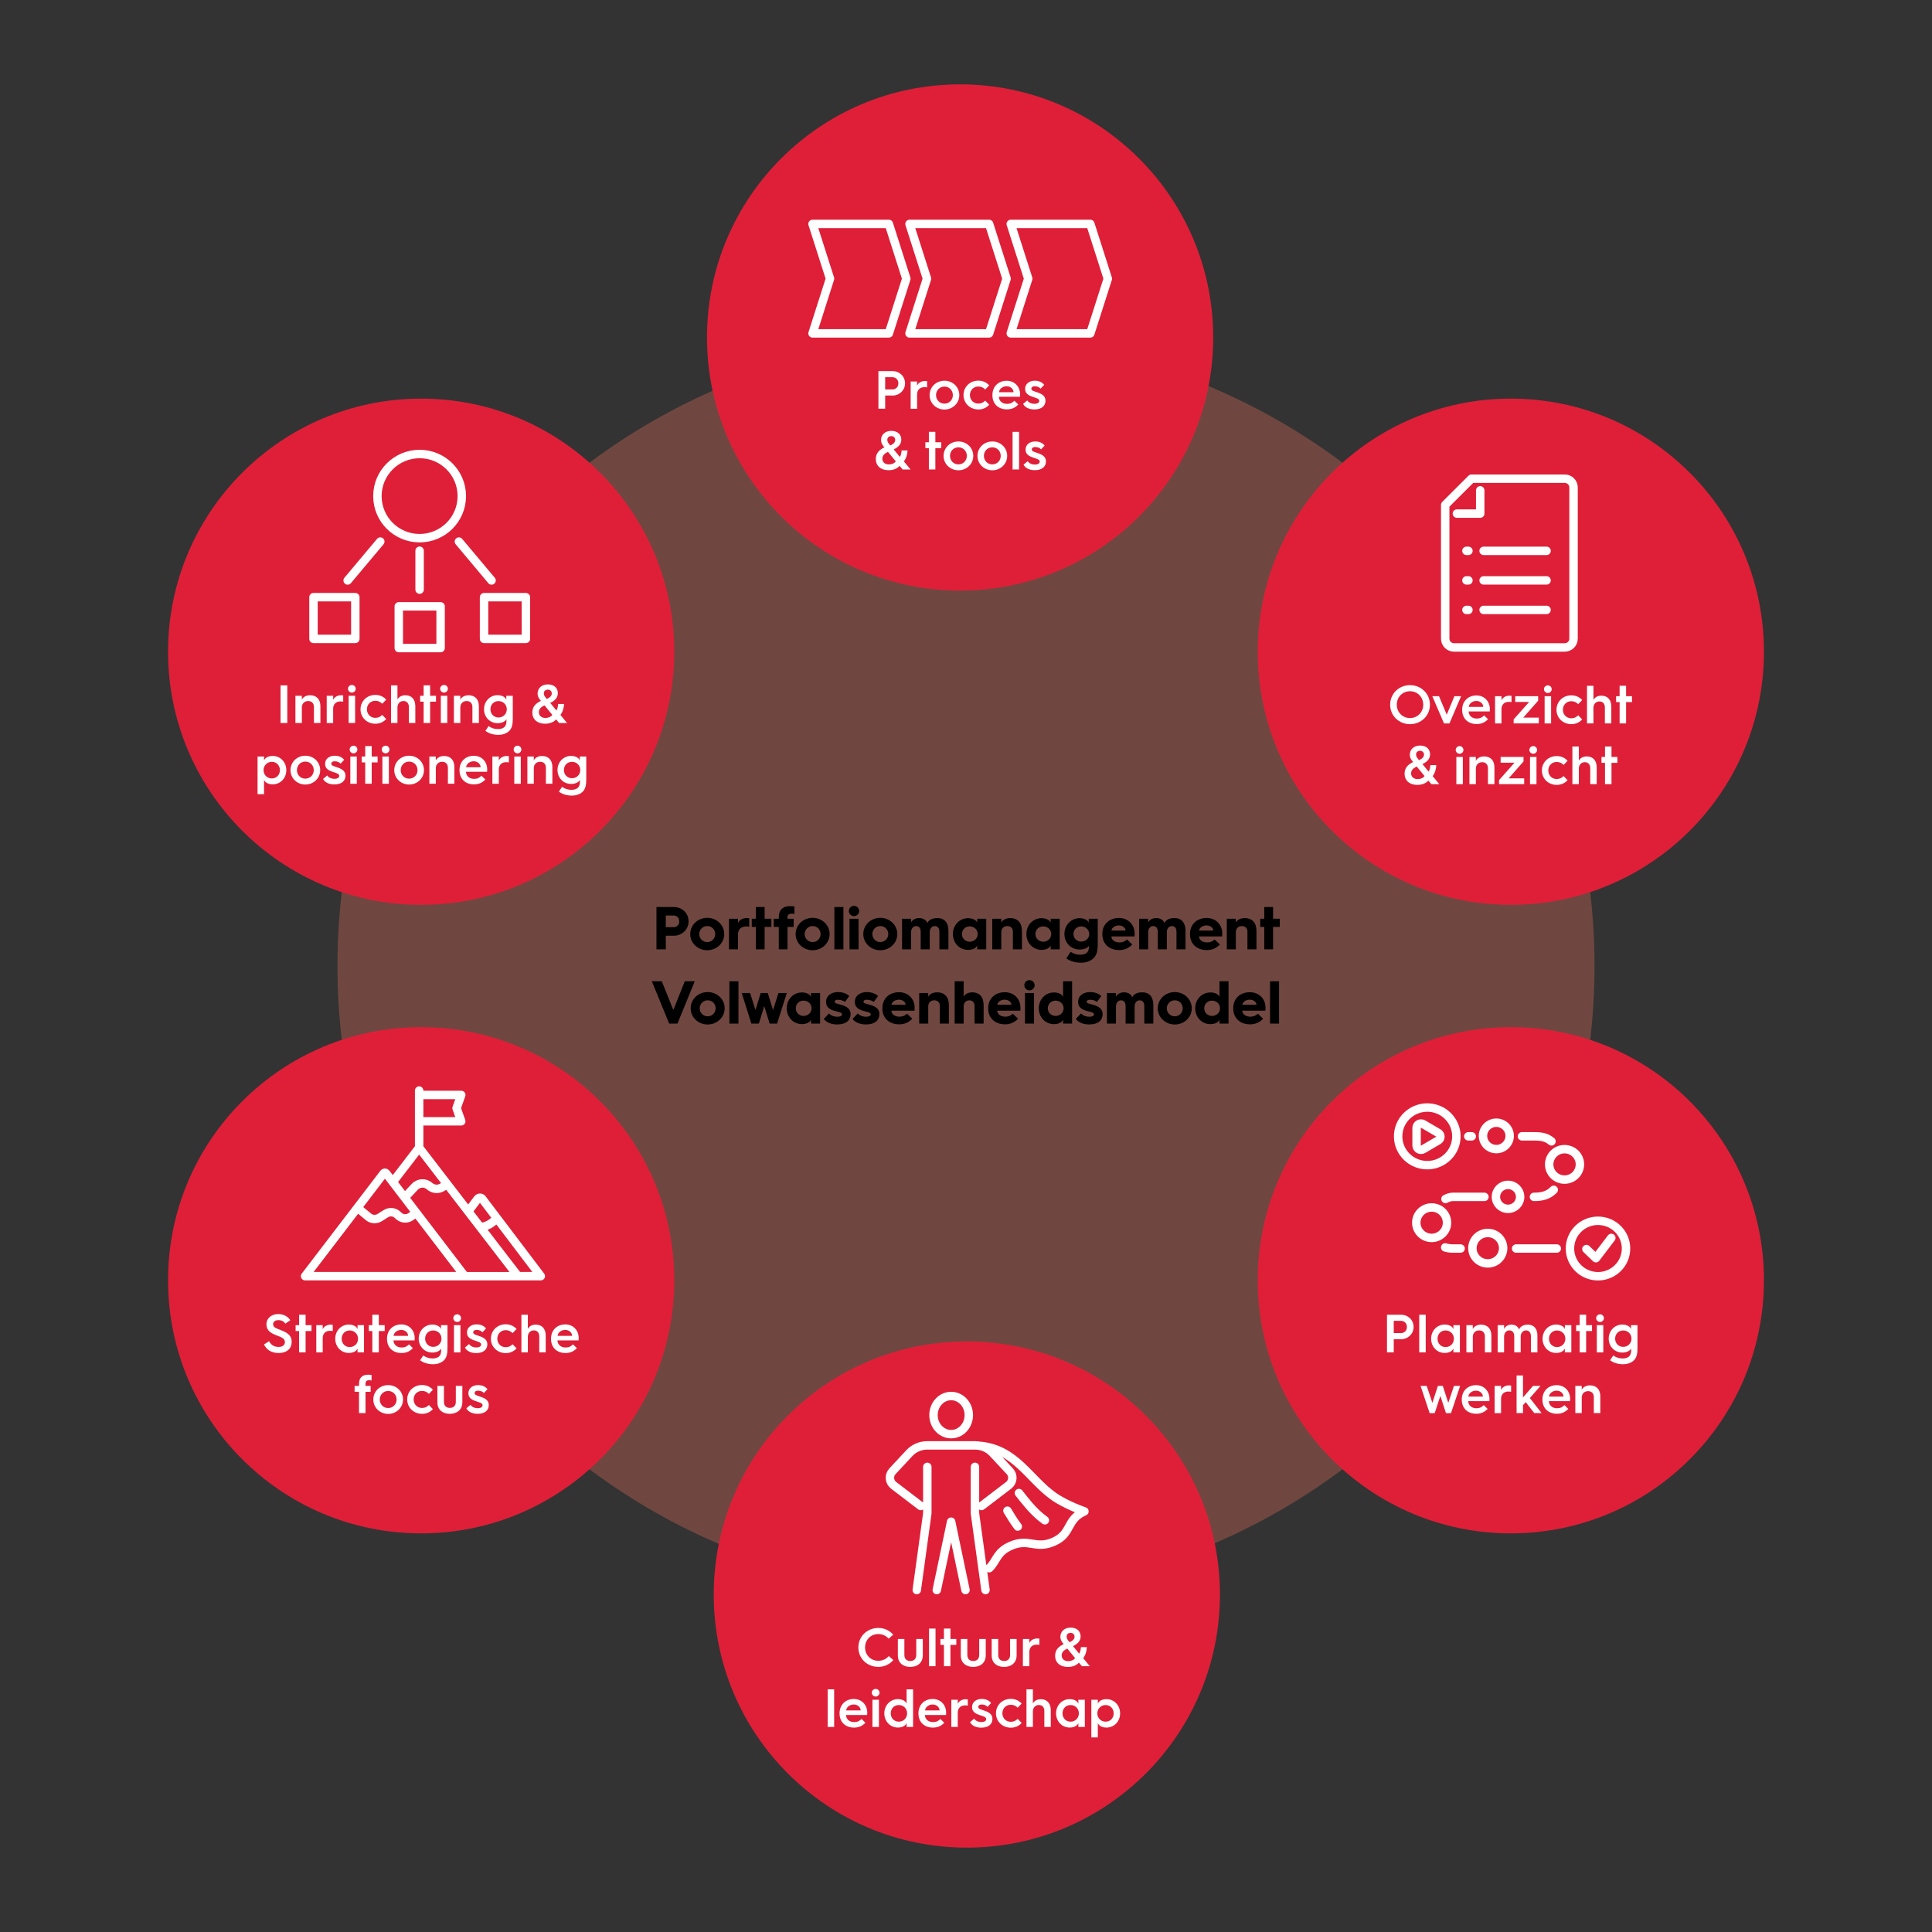 <?xml version="1.0" encoding="UTF-8"?>
<svg id="Layer_1" data-name="Layer 1" xmlns="http://www.w3.org/2000/svg" width="1145" height="1145" viewBox="0 0 1145 1145">
  <rect x="0" y="0" width="1145" height="1145" fill="#333333" stroke="none"/>
  <defs>
    <style>
      .cls-1 {
        fill: #df1f38;
      }

      .cls-2 {
        fill: #fd765d;
        opacity: .3;
      }

      .cls-3 {
        fill: #fff;
      }

      .cls-4 {
        fill: none;
        stroke: #fff;
        stroke-linecap: round;
        stroke-linejoin: round;
        stroke-width: 5px;
      }
    </style>
  </defs>
  <circle class="cls-2" cx="572.5" cy="572.5" r="372.5"/>
  <circle class="cls-1" cx="249.6" cy="386.25" r="150"/>
  <g>
    <path class="cls-3" d="M166.27,406.18h4v22.3h-4v-22.3Z"/>
    <path class="cls-3" d="M175.07,412.36h3.81v2.3c.74-1.54,2.56-2.62,4.9-2.62,3.87,0,6.11,2.5,6.11,6.46v9.98h-3.84v-9.44c0-2.18-1.25-3.58-3.42-3.58s-3.74,1.54-3.74,3.74v9.28h-3.81v-16.13Z"/>
    <path class="cls-3" d="M193.63,412.36h3.81v2.4c.77-1.66,2.5-2.72,4.8-2.72.42,0,.99.06,1.15.1v3.71c-.45-.1-.99-.16-1.6-.16-2.66,0-4.35,1.66-4.35,4.32v8.48h-3.81v-16.13Z"/>
    <path class="cls-3" d="M206.24,408.2c0-1.28,1.06-2.27,2.3-2.27s2.27.99,2.27,2.27-1.06,2.27-2.27,2.27-2.3-.99-2.3-2.27ZM206.62,412.36h3.84v16.13h-3.84v-16.13Z"/>
    <path class="cls-3" d="M222.43,411.84c2.4,0,4.61.8,6.46,2.78l-2.37,2.46c-1.09-1.12-2.37-1.76-4.1-1.76-2.82,0-4.96,2.14-4.96,5.06s2.14,5.06,4.96,5.06c1.73,0,3.01-.64,4.1-1.76l2.37,2.46c-1.86,1.98-4.06,2.78-6.46,2.78-4.86,0-8.77-3.62-8.77-8.54s3.9-8.54,8.77-8.54Z"/>
    <path class="cls-3" d="M231.74,406.18h3.81v8.42c.7-1.5,2.43-2.56,4.7-2.56,3.74,0,5.89,2.5,5.89,6.46v9.98h-3.81v-9.44c0-2.18-1.18-3.58-3.23-3.58s-3.55,1.54-3.55,3.74v9.28h-3.81v-22.3Z"/>
    <path class="cls-3" d="M251.07,415.84h-2.08v-3.49h2.08v-6.18h3.84v6.18h3.49v3.49h-3.49v12.64h-3.84v-12.64Z"/>
    <path class="cls-3" d="M260.86,408.2c0-1.28,1.06-2.27,2.3-2.27s2.27.99,2.27,2.27-1.06,2.27-2.27,2.27-2.3-.99-2.3-2.27ZM261.25,412.36h3.84v16.13h-3.84v-16.13Z"/>
    <path class="cls-3" d="M268.99,412.36h3.81v2.3c.74-1.54,2.56-2.62,4.9-2.62,3.87,0,6.11,2.5,6.11,6.46v9.98h-3.84v-9.44c0-2.18-1.25-3.58-3.42-3.58s-3.74,1.54-3.74,3.74v9.28h-3.81v-16.13Z"/>
    <path class="cls-3" d="M294.91,412c2.72,0,4.61,1.18,5.15,2.69v-2.34h3.84v13.44c0,3.39-.35,6.08-2.72,7.94-1.44,1.12-3.49,1.79-5.7,1.79-3.01,0-5.6-.77-7.81-2.34l1.86-2.85c1.63,1.09,3.36,1.76,5.54,1.76,1.41,0,2.69-.32,3.55-.96,1.34-.99,1.54-2.66,1.54-4.1v-.8c-.7,1.28-2.56,2.37-5.25,2.37-4.54,0-8.06-3.55-8.06-8.26s3.52-8.35,8.06-8.35ZM295.42,425.22c2.78,0,4.93-2.08,4.93-4.86s-2.14-4.86-4.93-4.86-4.77,2.11-4.77,4.86,2.05,4.86,4.77,4.86Z"/>
    <path class="cls-3" d="M315.49,422.34c0-3.78,2.27-5.57,5.09-6.98-.99-1.09-1.98-2.43-1.98-4.35,0-2.91,2.21-5.41,6.08-5.41s5.92,2.27,5.92,5.22c0,2.66-1.76,4.45-4.51,5.76l3.65,4.48c.64-.99.99-2.4,1.02-3.87h3.52c-.03,2.14-.74,4.64-2.14,6.53l3.94,4.77h-4.7l-1.79-2.14c-1.7,1.86-4.06,2.56-6.59,2.56-4.54,0-7.49-2.56-7.49-6.56ZM327.33,423.68l-4.64-5.66c-2.02.99-3.33,2.14-3.33,4.06,0,2.21,1.73,3.42,3.87,3.42,1.5,0,3.17-.54,4.1-1.82ZM327.01,410.98c0-1.38-1.06-2.27-2.34-2.27-1.41,0-2.37.86-2.37,2.24,0,1.15.61,1.95,1.76,3.3,1.86-.8,2.94-1.89,2.94-3.26Z"/>
    <path class="cls-3" d="M152.64,448.36h3.84v2.34c.54-1.5,2.43-2.69,5.15-2.69,4.54,0,8.06,3.65,8.06,8.42s-3.52,8.42-8.06,8.42c-2.72,0-4.61-1.18-5.15-2.69v8.51h-3.84v-22.3ZM161.12,461.35c2.72,0,4.77-2.11,4.77-4.93s-2.05-4.93-4.77-4.93-4.93,2.11-4.93,4.93,2.14,4.93,4.93,4.93Z"/>
    <path class="cls-3" d="M180.96,447.88c4.86,0,8.8,3.71,8.8,8.54s-3.94,8.54-8.8,8.54-8.8-3.71-8.8-8.54,3.9-8.54,8.8-8.54ZM180.96,461.47c2.82,0,4.99-2.21,4.99-5.06s-2.18-5.06-4.99-5.06-4.99,2.21-4.99,5.06,2.14,5.06,4.99,5.06Z"/>
    <path class="cls-3" d="M193.92,459.55c.67,1.09,2.18,2.02,4.26,2.02,2.21,0,2.88-.93,2.88-1.76,0-1.34-1.92-1.66-4.42-2.56-2.37-.86-3.97-2.08-3.97-4.54,0-3.1,2.62-4.83,5.7-4.83,2.69,0,4.48,1.02,5.6,2.43l-2.14,2.27c-.67-.8-1.76-1.41-3.52-1.41-1.22,0-1.95.58-1.95,1.44,0,1.22,1.34,1.38,4.06,2.37,2.98,1.06,4.32,2.46,4.32,4.8,0,2.78-2.02,5.12-6.62,5.12-3.36,0-5.66-1.34-6.66-3.26l2.46-2.08Z"/>
    <path class="cls-3" d="M207.23,444.2c0-1.28,1.06-2.27,2.3-2.27s2.27.99,2.27,2.27-1.06,2.27-2.27,2.27-2.3-.99-2.3-2.27ZM207.62,448.36h3.84v16.13h-3.84v-16.13Z"/>
    <path class="cls-3" d="M216.45,451.84h-2.08v-3.49h2.08v-6.18h3.84v6.18h3.49v3.49h-3.49v12.64h-3.84v-12.64Z"/>
    <path class="cls-3" d="M226.24,444.2c0-1.28,1.06-2.27,2.3-2.27s2.27.99,2.27,2.27-1.06,2.27-2.27,2.27-2.3-.99-2.3-2.27ZM226.62,448.36h3.84v16.13h-3.84v-16.13Z"/>
    <path class="cls-3" d="M242.46,447.88c4.86,0,8.8,3.71,8.8,8.54s-3.94,8.54-8.8,8.54-8.8-3.71-8.8-8.54,3.9-8.54,8.8-8.54ZM242.46,461.47c2.82,0,4.99-2.21,4.99-5.06s-2.18-5.06-4.99-5.06-4.99,2.21-4.99,5.06,2.14,5.06,4.99,5.06Z"/>
    <path class="cls-3" d="M254.46,448.36h3.81v2.3c.74-1.54,2.56-2.62,4.9-2.62,3.87,0,6.11,2.5,6.11,6.46v9.98h-3.84v-9.44c0-2.18-1.25-3.58-3.42-3.58s-3.74,1.54-3.74,3.74v9.28h-3.81v-16.13Z"/>
    <path class="cls-3" d="M272.32,456.42c0-5.18,3.62-8.51,8.45-8.51s7.97,3.62,7.97,8.13c0,0,0,.7-.06,1.34h-12.54c.13,2.56,2.02,4.22,4.86,4.22,1.95,0,3.14-.64,4.35-1.86l2.3,2.24c-2.08,2.21-4.35,2.88-6.78,2.88-5.06,0-8.54-3.26-8.54-8.32v-.13ZM284.83,454.69c0-1.92-1.82-3.52-4.06-3.52-2.4,0-4.38,1.57-4.54,3.52h8.61Z"/>
    <path class="cls-3" d="M291.81,448.36h3.81v2.4c.77-1.66,2.5-2.72,4.8-2.72.42,0,.99.06,1.15.1v3.71c-.45-.1-.99-.16-1.6-.16-2.66,0-4.35,1.66-4.35,4.32v8.48h-3.81v-16.13Z"/>
    <path class="cls-3" d="M304.41,444.2c0-1.28,1.06-2.27,2.3-2.27s2.27.99,2.27,2.27-1.06,2.27-2.27,2.27-2.3-.99-2.3-2.27ZM304.8,448.36h3.84v16.13h-3.84v-16.13Z"/>
    <path class="cls-3" d="M312.54,448.36h3.81v2.3c.74-1.54,2.56-2.62,4.9-2.62,3.87,0,6.11,2.5,6.11,6.46v9.98h-3.84v-9.44c0-2.18-1.25-3.58-3.42-3.58s-3.74,1.54-3.74,3.74v9.28h-3.81v-16.13Z"/>
    <path class="cls-3" d="M338.46,448c2.72,0,4.61,1.18,5.15,2.69v-2.34h3.84v13.44c0,3.39-.35,6.08-2.72,7.94-1.44,1.12-3.49,1.79-5.7,1.79-3.01,0-5.6-.77-7.81-2.34l1.86-2.85c1.63,1.09,3.36,1.76,5.54,1.76,1.41,0,2.69-.32,3.55-.96,1.34-.99,1.54-2.66,1.54-4.1v-.8c-.7,1.28-2.56,2.37-5.25,2.37-4.54,0-8.06-3.55-8.06-8.26s3.52-8.35,8.06-8.35ZM338.97,461.22c2.78,0,4.93-2.08,4.93-4.86s-2.14-4.86-4.93-4.86-4.77,2.11-4.77,4.86,2.05,4.86,4.77,4.86Z"/>
  </g>
  <path class="cls-4" d="M210.58,378.64h-24.79v-24.72h24.79v24.72ZM261.12,384.07h-24.79v-24.72h24.79v24.72ZM311.66,378.64h-24.79v-24.72h24.79v24.72ZM225.38,320.96l-19.35,23.06M271.97,320.96l19.35,23.06M248.68,326.39v23.06M273.69,294.01c0,13.77-11.2,24.94-25.01,24.94s-25.01-11.17-25.01-24.94,11.2-24.94,25.01-24.94,25.01,11.17,25.01,24.94Z"/>
  <circle class="cls-1" cx="895.4" cy="386.25" r="150"/>
  <g>
    <path class="cls-3" d="M835.64,406.05c6.56,0,11.81,5.02,11.81,11.58s-5.25,11.55-11.81,11.55-11.77-4.99-11.77-11.55,5.25-11.58,11.77-11.58ZM835.64,425.56c4.45,0,7.84-3.46,7.84-7.94s-3.39-7.97-7.84-7.97-7.84,3.49-7.84,7.97,3.39,7.94,7.84,7.94Z"/>
    <path class="cls-3" d="M848.86,412.61h3.97l4.58,10.94,4.54-10.94h3.97l-6.91,16.13h-3.23l-6.91-16.13Z"/>
    <path class="cls-3" d="M866.55,420.67c0-5.18,3.62-8.51,8.45-8.51s7.97,3.62,7.97,8.13c0,0,0,.7-.06,1.34h-12.54c.13,2.56,2.02,4.22,4.86,4.22,1.95,0,3.14-.64,4.35-1.86l2.3,2.24c-2.08,2.21-4.35,2.88-6.78,2.88-5.06,0-8.54-3.26-8.54-8.32v-.13ZM879.06,418.94c0-1.92-1.82-3.52-4.06-3.52-2.4,0-4.38,1.57-4.54,3.52h8.61Z"/>
    <path class="cls-3" d="M886.04,412.61h3.81v2.4c.77-1.66,2.5-2.72,4.8-2.72.42,0,.99.06,1.15.1v3.71c-.45-.1-.99-.16-1.6-.16-2.66,0-4.35,1.66-4.35,4.32v8.48h-3.81v-16.13Z"/>
    <path class="cls-3" d="M897.05,426.36l9.18-10.34h-8.22v-3.42h13.57v2.66l-8.83,10.05h9.22v3.42h-14.91v-2.37Z"/>
    <path class="cls-3" d="M915.03,408.45c0-1.28,1.06-2.27,2.3-2.27s2.27.99,2.27,2.27-1.06,2.27-2.27,2.27-2.3-.99-2.3-2.27ZM915.42,412.61h3.84v16.13h-3.84v-16.13Z"/>
    <path class="cls-3" d="M931.22,412.09c2.4,0,4.61.8,6.46,2.78l-2.37,2.46c-1.09-1.12-2.37-1.76-4.1-1.76-2.82,0-4.96,2.14-4.96,5.06s2.14,5.06,4.96,5.06c1.73,0,3.01-.64,4.1-1.76l2.37,2.46c-1.86,1.98-4.06,2.78-6.46,2.78-4.86,0-8.77-3.62-8.77-8.54s3.9-8.54,8.77-8.54Z"/>
    <path class="cls-3" d="M940.54,406.43h3.81v8.42c.7-1.5,2.43-2.56,4.7-2.56,3.74,0,5.89,2.5,5.89,6.46v9.98h-3.81v-9.44c0-2.18-1.18-3.58-3.23-3.58s-3.55,1.54-3.55,3.74v9.28h-3.81v-22.3Z"/>
    <path class="cls-3" d="M959.86,416.09h-2.08v-3.49h2.08v-6.18h3.84v6.18h3.49v3.49h-3.49v12.64h-3.84v-12.64Z"/>
    <path class="cls-3" d="M832.42,458.59c0-3.78,2.27-5.57,5.09-6.98-.99-1.09-1.98-2.43-1.98-4.35,0-2.91,2.21-5.41,6.08-5.41s5.92,2.27,5.92,5.22c0,2.66-1.76,4.45-4.51,5.76l3.65,4.48c.64-.99.99-2.4,1.02-3.87h3.52c-.03,2.14-.74,4.64-2.14,6.53l3.94,4.77h-4.7l-1.79-2.14c-1.7,1.86-4.06,2.56-6.59,2.56-4.54,0-7.49-2.56-7.49-6.56ZM844.26,459.93l-4.64-5.66c-2.02.99-3.33,2.14-3.33,4.06,0,2.21,1.73,3.42,3.87,3.42,1.5,0,3.17-.54,4.1-1.82ZM843.94,447.23c0-1.38-1.06-2.27-2.34-2.27-1.41,0-2.37.86-2.37,2.24,0,1.15.61,1.95,1.76,3.3,1.86-.8,2.94-1.89,2.94-3.26Z"/>
    <path class="cls-3" d="M862.73,444.45c0-1.28,1.06-2.27,2.3-2.27s2.27.99,2.27,2.27-1.06,2.27-2.27,2.27-2.3-.99-2.3-2.27ZM863.11,448.61h3.84v16.13h-3.84v-16.13Z"/>
    <path class="cls-3" d="M870.85,448.61h3.81v2.3c.74-1.54,2.56-2.62,4.9-2.62,3.87,0,6.11,2.5,6.11,6.46v9.98h-3.84v-9.44c0-2.18-1.25-3.58-3.42-3.58s-3.74,1.54-3.74,3.74v9.28h-3.81v-16.13Z"/>
    <path class="cls-3" d="M888.39,462.36l9.18-10.34h-8.22v-3.42h13.57v2.66l-8.83,10.05h9.22v3.42h-14.91v-2.37Z"/>
    <path class="cls-3" d="M906.38,444.45c0-1.28,1.06-2.27,2.3-2.27s2.27.99,2.27,2.27-1.06,2.27-2.27,2.27-2.3-.99-2.3-2.27ZM906.76,448.61h3.84v16.13h-3.84v-16.13Z"/>
    <path class="cls-3" d="M922.57,448.09c2.4,0,4.61.8,6.46,2.78l-2.37,2.46c-1.09-1.12-2.37-1.76-4.1-1.76-2.82,0-4.96,2.14-4.96,5.06s2.14,5.06,4.96,5.06c1.73,0,3.01-.64,4.1-1.76l2.37,2.46c-1.86,1.98-4.06,2.78-6.46,2.78-4.86,0-8.77-3.62-8.77-8.54s3.9-8.54,8.77-8.54Z"/>
    <path class="cls-3" d="M931.88,442.43h3.81v8.42c.7-1.5,2.43-2.56,4.7-2.56,3.74,0,5.89,2.5,5.89,6.46v9.98h-3.81v-9.44c0-2.18-1.18-3.58-3.23-3.58s-3.55,1.54-3.55,3.74v9.28h-3.81v-22.3Z"/>
    <path class="cls-3" d="M951.21,452.09h-2.08v-3.49h2.08v-6.18h3.84v6.18h3.49v3.49h-3.49v12.64h-3.84v-12.64Z"/>
  </g>
  <g>
    <path class="cls-4" d="M877.25,290.6v13.79h-13.83M872.06,283.7h55.31c2.86,0,5.19,2.32,5.19,5.17v89.66c0,2.86-2.32,5.17-5.19,5.17h-65.68c-2.86,0-5.19-2.32-5.19-5.17v-79.31l15.56-15.52Z"/>
    <path class="cls-4" d="M870.27,361.47h-1.19M870.27,343.97h-1.19M870.27,326.46h-1.19M879.26,361.47h37.31M879.26,343.97h37.31M879.26,326.46h37.31"/>
  </g>
  <circle class="cls-1" cx="569" cy="200" r="150"/>
  <g>
    <path class="cls-3" d="M520.6,219.93h8.51c3.55,0,7.26,2.75,7.26,7.26,0,4.26-3.55,7.23-7.26,7.23h-4.51v7.81h-4v-22.3ZM528.92,230.81c1.6,0,3.49-1.15,3.49-3.62s-1.89-3.65-3.49-3.65h-4.32v7.26h4.32Z"/>
    <path class="cls-3" d="M539.7,226.11h3.81v2.4c.77-1.66,2.5-2.72,4.8-2.72.42,0,.99.06,1.15.1v3.71c-.45-.1-.99-.16-1.6-.16-2.66,0-4.35,1.66-4.35,4.32v8.48h-3.81v-16.13Z"/>
    <path class="cls-3" d="M559.73,225.63c4.86,0,8.8,3.71,8.8,8.54s-3.94,8.54-8.8,8.54-8.8-3.71-8.8-8.54,3.9-8.54,8.8-8.54ZM559.73,239.22c2.82,0,4.99-2.21,4.99-5.06s-2.18-5.06-4.99-5.06-4.99,2.21-4.99,5.06,2.14,5.06,4.99,5.06Z"/>
    <path class="cls-3" d="M579.8,225.59c2.4,0,4.61.8,6.46,2.78l-2.37,2.46c-1.09-1.12-2.37-1.76-4.1-1.76-2.82,0-4.96,2.14-4.96,5.06s2.14,5.06,4.96,5.06c1.73,0,3.01-.64,4.1-1.76l2.37,2.46c-1.86,1.98-4.06,2.78-6.46,2.78-4.86,0-8.77-3.62-8.77-8.54s3.9-8.54,8.77-8.54Z"/>
    <path class="cls-3" d="M588.15,234.17c0-5.18,3.62-8.51,8.45-8.51s7.97,3.62,7.97,8.13c0,0,0,.7-.06,1.34h-12.54c.13,2.56,2.02,4.22,4.86,4.22,1.95,0,3.14-.64,4.35-1.86l2.3,2.24c-2.08,2.21-4.35,2.88-6.78,2.88-5.06,0-8.54-3.26-8.54-8.32v-.13ZM600.66,232.44c0-1.92-1.82-3.52-4.06-3.52-2.4,0-4.38,1.57-4.54,3.52h8.61Z"/>
    <path class="cls-3" d="M608.79,237.3c.67,1.09,2.18,2.02,4.26,2.02,2.21,0,2.88-.93,2.88-1.76,0-1.34-1.92-1.66-4.42-2.56-2.37-.86-3.97-2.08-3.97-4.54,0-3.1,2.62-4.83,5.7-4.83,2.69,0,4.48,1.02,5.6,2.43l-2.14,2.27c-.67-.8-1.76-1.41-3.52-1.41-1.22,0-1.95.58-1.95,1.44,0,1.22,1.34,1.38,4.06,2.37,2.98,1.06,4.32,2.46,4.32,4.8,0,2.78-2.02,5.12-6.62,5.12-3.36,0-5.66-1.34-6.66-3.26l2.46-2.08Z"/>
    <path class="cls-3" d="M519.05,272.09c0-3.78,2.27-5.57,5.09-6.98-.99-1.09-1.98-2.43-1.98-4.35,0-2.91,2.21-5.41,6.08-5.41s5.92,2.27,5.92,5.22c0,2.66-1.76,4.45-4.51,5.76l3.65,4.48c.64-.99.99-2.4,1.02-3.87h3.52c-.03,2.14-.74,4.64-2.14,6.53l3.94,4.77h-4.7l-1.79-2.14c-1.7,1.86-4.06,2.56-6.59,2.56-4.54,0-7.49-2.56-7.49-6.56ZM530.89,273.43l-4.64-5.66c-2.02.99-3.33,2.14-3.33,4.06,0,2.21,1.73,3.42,3.87,3.42,1.5,0,3.17-.54,4.1-1.82ZM530.57,260.73c0-1.38-1.06-2.27-2.34-2.27-1.41,0-2.37.86-2.37,2.24,0,1.15.61,1.95,1.76,3.3,1.86-.8,2.94-1.89,2.94-3.26Z"/>
    <path class="cls-3" d="M550.5,265.59h-2.08v-3.49h2.08v-6.18h3.84v6.18h3.49v3.49h-3.49v12.64h-3.84v-12.64Z"/>
    <path class="cls-3" d="M568.01,261.63c4.86,0,8.8,3.71,8.8,8.54s-3.94,8.54-8.8,8.54-8.8-3.71-8.8-8.54,3.9-8.54,8.8-8.54ZM568.01,275.22c2.82,0,4.99-2.21,4.99-5.06s-2.18-5.06-4.99-5.06-4.99,2.21-4.99,5.06,2.14,5.06,4.99,5.06Z"/>
    <path class="cls-3" d="M588.1,261.63c4.86,0,8.8,3.71,8.8,8.54s-3.94,8.54-8.8,8.54-8.8-3.71-8.8-8.54,3.9-8.54,8.8-8.54ZM588.1,275.22c2.82,0,4.99-2.21,4.99-5.06s-2.18-5.06-4.99-5.06-4.99,2.21-4.99,5.06,2.14,5.06,4.99,5.06Z"/>
    <path class="cls-3" d="M600.1,255.93h3.84v22.3h-3.84v-22.3Z"/>
    <path class="cls-3" d="M609.06,273.3c.67,1.09,2.18,2.02,4.26,2.02,2.21,0,2.88-.93,2.88-1.76,0-1.34-1.92-1.66-4.42-2.56-2.37-.86-3.97-2.08-3.97-4.54,0-3.1,2.62-4.83,5.7-4.83,2.69,0,4.48,1.02,5.6,2.43l-2.14,2.27c-.67-.8-1.76-1.41-3.52-1.41-1.22,0-1.95.58-1.95,1.44,0,1.22,1.34,1.38,4.06,2.37,2.98,1.06,4.32,2.46,4.32,4.8,0,2.78-2.02,5.12-6.62,5.12-3.36,0-5.66-1.34-6.66-3.26l2.46-2.08Z"/>
  </g>
  <g>
    <polygon class="cls-4" points="526.78 132.71 481.55 132.71 491.91 165.15 481.55 197.58 526.78 197.58 537.14 165.15 526.78 132.71"/>
    <polygon class="cls-4" points="646.19 132.71 599.02 132.71 609.38 165.15 599.02 197.58 646.19 197.58 656.55 165.15 646.19 132.71"/>
    <polygon class="cls-4" points="586.2 132.71 539.02 132.71 549.38 165.15 539.02 197.58 586.2 197.58 596.56 165.15 586.2 132.71"/>
  </g>
  <g>
    <path d="M389.05,537.55h10.58c3.82,0,8.46,2.99,8.46,8.5,0,5.08-4.32,8.49-8.46,8.49h-5.04v8.1h-5.54v-25.09ZM399.31,549.5c1.12,0,3.24-.72,3.24-3.46s-2.12-3.46-3.24-3.46h-4.72v6.91h4.72Z"/>
    <path d="M419.14,543.95c5.58,0,10.08,4.25,10.08,9.61s-4.5,9.61-10.08,9.61-10.08-4.25-10.08-9.61,4.46-9.61,10.08-9.61ZM419.14,558.32c2.63,0,4.72-2.09,4.72-4.75s-2.09-4.75-4.72-4.75-4.72,2.12-4.72,4.75,2.05,4.75,4.72,4.75Z"/>
    <path d="M432.03,544.49h5.36v2.48c.83-1.84,2.77-2.88,5.26-2.88.5,0,1.12.07,1.4.11v5.04c-.5-.11-1.12-.18-1.8-.18-3.06,0-4.86,1.76-4.86,4.72v8.85h-5.36v-18.14Z"/>
    <path d="M447.94,549.35h-2.41v-4.86h2.41v-6.95h5.22v6.95h4v4.86h-4v13.28h-5.22v-13.28Z"/>
    <path d="M461.55,549.35h-2.99v-4.86h2.99v-.5c0-2.99.72-4.5,2.12-5.62,1.51-1.26,3.42-1.33,5-1.33.76,0,1.73.11,2.16.18v4.46c-.47-.18-1.08-.18-1.62-.18-1.69,0-2.48.61-2.48,2.16v.83h3.64v4.86h-3.64v13.28h-5.18v-13.28Z"/>
    <path d="M481.6,543.95c5.58,0,10.08,4.25,10.08,9.61s-4.5,9.61-10.08,9.61-10.08-4.25-10.08-9.61,4.46-9.61,10.08-9.61ZM481.6,558.32c2.63,0,4.72-2.09,4.72-4.75s-2.09-4.75-4.72-4.75-4.72,2.12-4.72,4.75,2.05,4.75,4.72,4.75Z"/>
    <path d="M494.49,537.55h5.36v25.09h-5.36v-25.09Z"/>
    <path d="M503.06,539.92c0-1.73,1.4-3.06,3.06-3.06s3.06,1.33,3.06,3.06-1.37,3.02-3.06,3.02-3.06-1.33-3.06-3.02ZM503.46,544.49h5.36v18.14h-5.36v-18.14Z"/>
    <path d="M521.71,543.95c5.58,0,10.08,4.25,10.08,9.61s-4.5,9.61-10.08,9.61-10.08-4.25-10.08-9.61,4.46-9.61,10.08-9.61ZM521.71,558.32c2.63,0,4.72-2.09,4.72-4.75s-2.09-4.75-4.72-4.75-4.72,2.12-4.72,4.75,2.05,4.75,4.72,4.75Z"/>
    <path d="M534.59,544.49h5.36v2.27c.68-1.58,2.48-2.66,4.72-2.66,2.48,0,4.1,1.01,4.93,2.88,1.19-2.27,3.49-2.88,6.05-2.88,4.14,0,6.44,2.84,6.44,7.52v11.01h-5.36v-10.37c0-2.09-.94-3.42-2.7-3.42s-3.02,1.48-3.02,3.6v10.19h-5.36v-10.37c0-2.09-.94-3.42-2.7-3.42s-2.99,1.48-2.99,3.6v10.19h-5.36v-18.14Z"/>
    <path d="M573.73,544.17c2.77,0,4.9,1.12,5.4,2.7v-2.38h5.36v18.14h-5.36v-2.38c-.5,1.55-2.63,2.7-5.4,2.7-5.15,0-9-4.14-9-9.39s3.85-9.4,9-9.4ZM574.7,558.1c2.63,0,4.75-1.98,4.75-4.54s-2.12-4.54-4.75-4.54-4.61,1.98-4.61,4.54,2.02,4.54,4.61,4.54Z"/>
    <path d="M588.05,544.49h5.36v2.27c.76-1.58,2.77-2.66,5.29-2.66,4.46,0,6.95,2.84,6.95,7.52v11.01h-5.36v-10.37c0-2.09-1.15-3.42-3.31-3.42s-3.56,1.48-3.56,3.6v10.19h-5.36v-18.14Z"/>
    <path d="M617.29,544.17c2.77,0,4.9,1.12,5.4,2.7v-2.38h5.36v18.14h-5.36v-2.38c-.5,1.55-2.63,2.7-5.4,2.7-5.15,0-9-4.14-9-9.39s3.85-9.4,9-9.4ZM618.26,558.1c2.63,0,4.75-1.98,4.75-4.54s-2.12-4.54-4.75-4.54-4.61,1.98-4.61,4.54,2.02,4.54,4.61,4.54Z"/>
    <path d="M639.82,544.17c2.77,0,4.9,1.12,5.4,2.7v-2.38h5.36v15.12c0,3.74-.5,6.77-3.17,8.85-1.66,1.3-4.03,2.09-6.59,2.09-3.49,0-6.41-.79-8.89-2.56l2.56-3.89c1.66,1.04,3.46,1.73,5.58,1.73,1.48,0,2.81-.32,3.71-.94,1.4-.97,1.58-2.59,1.58-3.96v-.4c-.76,1.26-2.84,2.2-5.54,2.2-5.15,0-9-4.03-9-9.18s3.85-9.4,9-9.4ZM640.79,558.03c2.63,0,4.75-1.94,4.75-4.46s-2.12-4.54-4.75-4.54-4.61,1.98-4.61,4.54,2.02,4.46,4.61,4.46Z"/>
    <path d="M653.29,553.53c0-5.8,4.18-9.5,9.83-9.5s9.32,4.1,9.32,9.21c0,0,0,.9-.07,1.73h-13.71c.11,2.16,1.98,3.56,4.82,3.56,1.87,0,3.17-.58,4.43-1.76l3.13,2.99c-2.41,2.48-5.04,3.31-7.81,3.31-5.9,0-9.93-3.71-9.93-9.4v-.14ZM667.04,551.48c0-1.66-1.76-3.02-3.92-3.02-2.34,0-4.25,1.33-4.39,3.02h8.31Z"/>
    <path d="M675.1,544.49h5.36v2.27c.68-1.58,2.48-2.66,4.72-2.66,2.48,0,4.1,1.01,4.93,2.88,1.19-2.27,3.49-2.88,6.05-2.88,4.14,0,6.44,2.84,6.44,7.52v11.01h-5.36v-10.37c0-2.09-.94-3.42-2.7-3.42s-3.02,1.48-3.02,3.6v10.19h-5.36v-10.37c0-2.09-.94-3.42-2.7-3.42s-2.99,1.48-2.99,3.6v10.19h-5.36v-18.14Z"/>
    <path d="M705.24,553.53c0-5.8,4.18-9.5,9.83-9.5s9.32,4.1,9.32,9.21c0,0,0,.9-.07,1.73h-13.71c.11,2.16,1.98,3.56,4.82,3.56,1.87,0,3.17-.58,4.43-1.76l3.13,2.99c-2.41,2.48-5.04,3.31-7.81,3.31-5.9,0-9.93-3.71-9.93-9.4v-.14ZM718.99,551.48c0-1.66-1.76-3.02-3.92-3.02-2.34,0-4.25,1.33-4.39,3.02h8.31Z"/>
    <path d="M727.05,544.49h5.36v2.27c.76-1.58,2.77-2.66,5.29-2.66,4.46,0,6.95,2.84,6.95,7.52v11.01h-5.36v-10.37c0-2.09-1.15-3.42-3.31-3.42s-3.56,1.48-3.56,3.6v10.19h-5.36v-18.14Z"/>
    <path d="M749.26,549.35h-2.41v-4.86h2.41v-6.95h5.22v6.95h4v4.86h-4v13.28h-5.22v-13.28Z"/>
    <path d="M386.31,581.55h5.9l6.84,16.99,6.8-16.99h5.9l-10.26,25.09h-4.9l-10.29-25.09Z"/>
    <path d="M419.4,587.95c5.58,0,10.08,4.25,10.08,9.61s-4.5,9.61-10.08,9.61-10.08-4.25-10.08-9.61,4.46-9.61,10.08-9.61ZM419.4,602.32c2.63,0,4.72-2.09,4.72-4.75s-2.09-4.75-4.72-4.75-4.72,2.12-4.72,4.75,2.05,4.75,4.72,4.75Z"/>
    <path d="M432.28,581.55h5.36v25.09h-5.36v-25.09Z"/>
    <path d="M439.56,588.49h4.97l3.2,10.11,3.1-10.11h4.18l3.13,10.11,3.2-10.11h4.97l-5.76,18.14h-4.43l-3.2-10.37-3.17,10.37h-4.46l-5.72-18.14Z"/>
    <path d="M475.27,588.17c2.77,0,4.9,1.12,5.4,2.7v-2.38h5.36v18.14h-5.36v-2.38c-.5,1.55-2.63,2.7-5.4,2.7-5.15,0-9-4.14-9-9.39s3.85-9.39,9-9.39ZM476.24,602.1c2.63,0,4.75-1.98,4.75-4.54s-2.12-4.54-4.75-4.54-4.61,1.98-4.61,4.54,2.02,4.54,4.61,4.54Z"/>
    <path d="M491.29,600.59c.97,1.15,2.84,1.98,4.97,1.98,1.91,0,2.74-.61,2.74-1.48,0-1.22-2.48-1.33-5.26-2.27-2.52-.86-4.18-2.3-4.18-5.04,0-3.89,3.38-5.83,7.06-5.83,3.24,0,5.33,1.12,6.7,2.34l-2.56,3.53c-.79-.65-2.16-1.33-4.28-1.33-1.22,0-1.8.54-1.8,1.15,0,1.22,1.48,1.01,4.97,2.23,3.28,1.12,4.46,2.84,4.46,5.15,0,3.49-2.45,6.12-7.99,6.12-4.07,0-6.55-1.55-7.92-3.24l3.1-3.31Z"/>
    <path d="M508.35,600.59c.97,1.15,2.84,1.98,4.97,1.98,1.91,0,2.74-.61,2.74-1.48,0-1.22-2.48-1.33-5.26-2.27-2.52-.86-4.18-2.3-4.18-5.04,0-3.89,3.38-5.83,7.06-5.83,3.24,0,5.33,1.12,6.7,2.34l-2.56,3.53c-.79-.65-2.16-1.33-4.28-1.33-1.22,0-1.8.54-1.8,1.15,0,1.22,1.48,1.01,4.97,2.23,3.28,1.12,4.46,2.84,4.46,5.15,0,3.49-2.45,6.12-7.99,6.12-4.07,0-6.55-1.55-7.92-3.24l3.1-3.31Z"/>
    <path d="M522.93,597.53c0-5.8,4.18-9.5,9.83-9.5s9.32,4.1,9.32,9.21c0,0,0,.9-.07,1.73h-13.71c.11,2.16,1.98,3.56,4.82,3.56,1.87,0,3.17-.58,4.43-1.76l3.13,2.99c-2.41,2.48-5.04,3.31-7.81,3.31-5.9,0-9.94-3.71-9.94-9.4v-.14ZM536.68,595.48c0-1.66-1.76-3.02-3.92-3.02-2.34,0-4.25,1.33-4.39,3.02h8.31Z"/>
    <path d="M544.75,588.49h5.36v2.27c.76-1.58,2.77-2.66,5.29-2.66,4.46,0,6.95,2.84,6.95,7.52v11.01h-5.36v-10.37c0-2.09-1.15-3.42-3.31-3.42s-3.56,1.47-3.56,3.6v10.19h-5.36v-18.14Z"/>
    <path d="M565.77,581.55h5.36v9.14c.72-1.55,2.66-2.59,5.08-2.59,4.32,0,6.73,2.84,6.73,7.52v11.01h-5.36v-10.37c0-2.09-1.08-3.42-3.1-3.42s-3.35,1.47-3.35,3.6v10.19h-5.36v-25.09Z"/>
    <path d="M585.64,597.53c0-5.8,4.18-9.5,9.83-9.5s9.32,4.1,9.32,9.21c0,0,0,.9-.07,1.73h-13.71c.11,2.16,1.98,3.56,4.82,3.56,1.87,0,3.17-.58,4.43-1.76l3.13,2.99c-2.41,2.48-5.04,3.31-7.81,3.31-5.9,0-9.93-3.71-9.93-9.4v-.14ZM599.39,595.48c0-1.66-1.76-3.02-3.92-3.02-2.34,0-4.25,1.33-4.39,3.02h8.31Z"/>
    <path d="M607.06,583.92c0-1.73,1.4-3.06,3.06-3.06s3.06,1.33,3.06,3.06-1.37,3.02-3.06,3.02-3.06-1.33-3.06-3.02ZM607.46,588.49h5.36v18.14h-5.36v-18.14Z"/>
    <path d="M624.63,588.17c2.77,0,4.9,1.12,5.4,2.7v-9.32h5.36v25.09h-5.36v-2.38c-.5,1.55-2.63,2.7-5.4,2.7-5.15,0-9-4.14-9-9.39s3.85-9.39,9-9.39ZM625.6,602.1c2.63,0,4.75-1.98,4.75-4.54s-2.12-4.54-4.75-4.54-4.61,1.98-4.61,4.54,2.02,4.54,4.61,4.54Z"/>
    <path d="M640.65,600.59c.97,1.15,2.84,1.98,4.97,1.98,1.91,0,2.74-.61,2.74-1.48,0-1.22-2.48-1.33-5.25-2.27-2.52-.86-4.18-2.3-4.18-5.04,0-3.89,3.38-5.83,7.06-5.83,3.24,0,5.33,1.12,6.69,2.34l-2.56,3.53c-.79-.65-2.16-1.33-4.28-1.33-1.22,0-1.8.54-1.8,1.15,0,1.22,1.48,1.01,4.97,2.23,3.28,1.12,4.46,2.84,4.46,5.15,0,3.49-2.45,6.12-7.99,6.12-4.07,0-6.55-1.55-7.92-3.24l3.1-3.31Z"/>
    <path d="M656.02,588.49h5.36v2.27c.68-1.58,2.48-2.66,4.72-2.66,2.48,0,4.1,1.01,4.93,2.88,1.19-2.27,3.49-2.88,6.05-2.88,4.14,0,6.44,2.84,6.44,7.52v11.01h-5.36v-10.37c0-2.09-.94-3.42-2.7-3.42s-3.02,1.47-3.02,3.6v10.19h-5.36v-10.37c0-2.09-.94-3.42-2.7-3.42s-2.99,1.47-2.99,3.6v10.19h-5.36v-18.14Z"/>
    <path d="M696.23,587.95c5.58,0,10.08,4.25,10.08,9.61s-4.5,9.61-10.08,9.61-10.08-4.25-10.08-9.61,4.46-9.61,10.08-9.61ZM696.23,602.32c2.63,0,4.71-2.09,4.71-4.75s-2.09-4.75-4.71-4.75-4.72,2.12-4.72,4.75,2.05,4.75,4.72,4.75Z"/>
    <path d="M717.33,588.17c2.77,0,4.9,1.12,5.4,2.7v-9.32h5.36v25.09h-5.36v-2.38c-.5,1.55-2.63,2.7-5.4,2.7-5.15,0-9-4.14-9-9.39s3.85-9.39,9-9.39ZM718.3,602.1c2.63,0,4.75-1.98,4.75-4.54s-2.12-4.54-4.75-4.54-4.61,1.98-4.61,4.54,2.02,4.54,4.61,4.54Z"/>
    <path d="M730.87,597.53c0-5.8,4.18-9.5,9.83-9.5s9.32,4.1,9.32,9.21c0,0,0,.9-.07,1.73h-13.71c.11,2.16,1.98,3.56,4.82,3.56,1.87,0,3.17-.58,4.43-1.76l3.13,2.99c-2.41,2.48-5.04,3.31-7.81,3.31-5.9,0-9.93-3.71-9.93-9.4v-.14ZM744.62,595.48c0-1.66-1.76-3.02-3.92-3.02-2.34,0-4.25,1.33-4.39,3.02h8.31Z"/>
    <path d="M752.68,581.55h5.36v25.09h-5.36v-25.09Z"/>
  </g>
  <circle class="cls-1" cx="895.4" cy="758.75" r="150"/>
  <g>
    <path class="cls-3" d="M822,779.18h8.51c3.55,0,7.26,2.75,7.26,7.26,0,4.26-3.55,7.23-7.26,7.23h-4.51v7.81h-4v-22.3ZM830.32,790.06c1.6,0,3.49-1.15,3.49-3.62s-1.89-3.65-3.49-3.65h-4.32v7.26h4.32Z"/>
    <path class="cls-3" d="M841.11,779.18h3.84v22.3h-3.84v-22.3Z"/>
    <path class="cls-3" d="M856.21,785c2.72,0,4.61,1.18,5.15,2.69v-2.34h3.84v16.13h-3.84v-2.34c-.54,1.5-2.43,2.69-5.15,2.69-4.54,0-8.06-3.65-8.06-8.42s3.52-8.42,8.06-8.42ZM856.72,798.35c2.78,0,4.93-2.11,4.93-4.93s-2.14-4.93-4.93-4.93-4.77,2.11-4.77,4.93,2.05,4.93,4.77,4.93Z"/>
    <path class="cls-3" d="M869.04,785.36h3.81v2.3c.74-1.54,2.56-2.62,4.9-2.62,3.87,0,6.11,2.5,6.11,6.46v9.98h-3.84v-9.44c0-2.18-1.25-3.58-3.42-3.58s-3.74,1.54-3.74,3.74v9.28h-3.81v-16.13Z"/>
    <path class="cls-3" d="M887.6,785.36h3.81v2.3c.67-1.54,2.24-2.62,4.35-2.62,2.24,0,3.74,1.02,4.51,2.82.99-2.02,2.94-2.82,5.28-2.82,3.55,0,5.6,2.5,5.6,6.46v9.98h-3.84v-9.44c0-2.18-1.02-3.58-2.88-3.58s-3.2,1.54-3.2,3.74v9.28h-3.81v-9.44c0-2.18-1.02-3.58-2.88-3.58s-3.14,1.54-3.14,3.74v9.28h-3.81v-16.13Z"/>
    <path class="cls-3" d="M922.26,785c2.72,0,4.61,1.18,5.15,2.69v-2.34h3.84v16.13h-3.84v-2.34c-.54,1.5-2.43,2.69-5.15,2.69-4.54,0-8.06-3.65-8.06-8.42s3.52-8.42,8.06-8.42ZM922.77,798.35c2.78,0,4.93-2.11,4.93-4.93s-2.14-4.93-4.93-4.93-4.77,2.11-4.77,4.93,2.05,4.93,4.77,4.93Z"/>
    <path class="cls-3" d="M936.18,788.84h-2.08v-3.49h2.08v-6.18h3.84v6.18h3.49v3.49h-3.49v12.64h-3.84v-12.64Z"/>
    <path class="cls-3" d="M945.97,781.2c0-1.28,1.06-2.27,2.3-2.27s2.27.99,2.27,2.27-1.06,2.27-2.27,2.27-2.3-.99-2.3-2.27ZM946.35,785.36h3.84v16.13h-3.84v-16.13Z"/>
    <path class="cls-3" d="M961.46,785c2.72,0,4.61,1.18,5.15,2.69v-2.34h3.84v13.44c0,3.39-.35,6.08-2.72,7.94-1.44,1.12-3.49,1.79-5.7,1.79-3.01,0-5.6-.77-7.81-2.34l1.86-2.85c1.63,1.09,3.36,1.76,5.54,1.76,1.41,0,2.69-.32,3.55-.96,1.34-.99,1.54-2.66,1.54-4.1v-.8c-.7,1.28-2.56,2.37-5.25,2.37-4.54,0-8.06-3.55-8.06-8.25s3.52-8.35,8.06-8.35ZM961.97,798.22c2.78,0,4.93-2.08,4.93-4.86s-2.14-4.86-4.93-4.86-4.77,2.11-4.77,4.86,2.05,4.86,4.77,4.86Z"/>
    <path class="cls-3" d="M841.92,821.36h3.62l3.36,10.05,3.26-10.05h2.91l3.26,10.05,3.36-10.05h3.65l-5.41,16.13h-2.98l-3.33-10.21-3.33,10.21h-3.01l-5.38-16.13Z"/>
    <path class="cls-3" d="M866.31,829.42c0-5.18,3.62-8.51,8.45-8.51s7.97,3.62,7.97,8.13c0,0,0,.7-.06,1.34h-12.54c.13,2.56,2.02,4.22,4.86,4.22,1.95,0,3.14-.64,4.35-1.86l2.3,2.24c-2.08,2.21-4.35,2.88-6.78,2.88-5.06,0-8.54-3.26-8.54-8.32v-.13ZM878.82,827.69c0-1.92-1.82-3.52-4.06-3.52-2.4,0-4.38,1.57-4.54,3.52h8.61Z"/>
    <path class="cls-3" d="M885.79,821.36h3.81v2.4c.77-1.66,2.5-2.72,4.8-2.72.42,0,.99.06,1.15.1v3.71c-.45-.1-.99-.16-1.6-.16-2.66,0-4.35,1.66-4.35,4.32v8.48h-3.81v-16.13Z"/>
    <path class="cls-3" d="M898.79,815.18h3.81v13.02l5.95-6.85h4.42l-6.3,7.2,6.98,8.93h-4.35l-5.09-6.5-1.6,1.79v4.7h-3.81v-22.3Z"/>
    <path class="cls-3" d="M914.11,829.42c0-5.18,3.62-8.51,8.45-8.51s7.97,3.62,7.97,8.13c0,0,0,.7-.06,1.34h-12.54c.13,2.56,2.02,4.22,4.86,4.22,1.95,0,3.14-.64,4.35-1.86l2.3,2.24c-2.08,2.21-4.35,2.88-6.78,2.88-5.06,0-8.54-3.26-8.54-8.32v-.13ZM926.62,827.69c0-1.92-1.82-3.52-4.06-3.52-2.4,0-4.38,1.57-4.54,3.52h8.61Z"/>
    <path class="cls-3" d="M933.6,821.36h3.81v2.3c.74-1.54,2.56-2.62,4.9-2.62,3.87,0,6.11,2.5,6.11,6.46v9.98h-3.84v-9.44c0-2.18-1.25-3.58-3.42-3.58s-3.74,1.54-3.74,3.74v9.28h-3.81v-16.13Z"/>
  </g>
  <path class="cls-4" d="M954.94,733.65l-9.12,12.01-5.64-5.41M839.54,668.43c0-1.99,2.19-3.23,3.93-2.22l4.39,2.57,4.53,2.65c1.7,1,1.7,3.44,0,4.43l-4.53,2.65-4.39,2.57c-1.73,1.02-3.93-.22-3.93-2.22v-10.44ZM963.39,742.92c-1.67,8.93-10.34,14.82-19.36,13.17-9.02-1.65-14.98-10.23-13.32-19.15,1.67-8.93,10.34-14.82,19.36-13.17,9.02,1.65,14.98,10.23,13.32,19.15ZM862.84,676.56c-1.73,9.27-10.74,15.4-20.11,13.69-9.38-1.72-15.57-10.63-13.84-19.9,1.74-9.27,10.74-15.4,20.12-13.69,9.37,1.72,15.57,10.63,13.83,19.9ZM890.69,741.38c-.92,4.9-5.67,8.13-10.62,7.23-4.95-.91-8.22-5.61-7.3-10.51.92-4.9,5.67-8.13,10.62-7.23,4.95.91,8.22,5.61,7.3,10.51ZM936.19,691.71c-.92,4.9-5.67,8.13-10.62,7.23-4.95-.91-8.22-5.61-7.3-10.51.92-4.9,5.67-8.13,10.62-7.22,4.95.91,8.22,5.61,7.3,10.5ZM857.58,724.63c0,4.98-4.08,9.02-9.11,9.02s-9.11-4.04-9.11-9.02,4.08-9.02,9.11-9.02,9.11,4.04,9.11,9.02ZM900.91,709.32c0,3.92-3.21,7.1-7.18,7.1s-7.18-3.18-7.18-7.1,3.21-7.1,7.18-7.1,7.18,3.18,7.18,7.1ZM894.71,673.19c0,4.32-3.54,7.82-7.91,7.82s-7.91-3.5-7.91-7.82,3.54-7.82,7.91-7.82,7.91,3.5,7.91,7.82ZM856.48,739.28c1.42.43,2.93.65,4.49.65h4.65M856.65,710.57c1.37-.69,2.82-1.25,4.32-1.25h18.77M898.52,739.93h24.11M909.1,709.32c5,0,8.46-.93,11.73-4.17M919.49,676.42c-3.12-2.53-6.04-2.97-10.39-2.97h-7.11M870.18,673.45h2.04"/>
  <circle class="cls-1" cx="249.6" cy="758.75" r="150"/>
  <g>
    <path class="cls-3" d="M159.47,794.89c1.02,2.02,2.91,3.39,5.6,3.39,3.1,0,3.78-1.82,3.78-2.91,0-2.02-1.82-2.78-4.54-3.81-3.58-1.34-6.4-2.81-6.4-6.75,0-3.68,3.14-6.02,6.91-6.02,3.55,0,5.86,1.57,7.23,3.65l-2.94,2.02c-.83-1.31-2.18-2.08-4.22-2.08-1.76,0-3.04.99-3.04,2.37,0,2.05,1.79,2.4,5.06,3.74,4.06,1.63,5.95,3.36,5.95,6.78,0,3.78-2.56,6.59-7.81,6.59-4.26,0-7.2-2.02-8.58-5.09l3.01-1.89Z"/>
    <path class="cls-3" d="M177.27,788.84h-2.08v-3.49h2.08v-6.18h3.84v6.18h3.49v3.49h-3.49v12.64h-3.84v-12.64Z"/>
    <path class="cls-3" d="M187.44,785.36h3.81v2.4c.77-1.66,2.5-2.72,4.8-2.72.42,0,.99.06,1.15.1v3.71c-.45-.1-.99-.16-1.6-.16-2.66,0-4.35,1.66-4.35,4.32v8.48h-3.81v-16.13Z"/>
    <path class="cls-3" d="M206.74,785c2.72,0,4.61,1.18,5.15,2.69v-2.34h3.84v16.13h-3.84v-2.34c-.54,1.5-2.43,2.69-5.15,2.69-4.54,0-8.06-3.65-8.06-8.42s3.52-8.42,8.06-8.42ZM207.25,798.35c2.78,0,4.93-2.11,4.93-4.93s-2.14-4.93-4.93-4.93-4.77,2.11-4.77,4.93,2.05,4.93,4.77,4.93Z"/>
    <path class="cls-3" d="M220.66,788.84h-2.08v-3.49h2.08v-6.18h3.84v6.18h3.49v3.49h-3.49v12.64h-3.84v-12.64Z"/>
    <path class="cls-3" d="M229.36,793.42c0-5.18,3.62-8.51,8.45-8.51s7.97,3.62,7.97,8.13c0,0,0,.7-.06,1.34h-12.54c.13,2.56,2.02,4.22,4.86,4.22,1.95,0,3.14-.64,4.35-1.86l2.3,2.24c-2.08,2.21-4.35,2.88-6.78,2.88-5.06,0-8.54-3.26-8.54-8.32v-.13ZM241.87,791.69c0-1.92-1.82-3.52-4.06-3.52-2.4,0-4.38,1.57-4.54,3.52h8.61Z"/>
    <path class="cls-3" d="M256.21,785c2.72,0,4.61,1.18,5.15,2.69v-2.34h3.84v13.44c0,3.39-.35,6.08-2.72,7.94-1.44,1.12-3.49,1.79-5.7,1.79-3.01,0-5.6-.77-7.81-2.34l1.86-2.85c1.63,1.09,3.36,1.76,5.54,1.76,1.41,0,2.69-.32,3.55-.96,1.34-.99,1.54-2.66,1.54-4.1v-.8c-.7,1.28-2.56,2.37-5.25,2.37-4.54,0-8.06-3.55-8.06-8.25s3.52-8.35,8.06-8.35ZM256.72,798.22c2.78,0,4.93-2.08,4.93-4.86s-2.14-4.86-4.93-4.86-4.77,2.11-4.77,4.86,2.05,4.86,4.77,4.86Z"/>
    <path class="cls-3" d="M268.66,781.2c0-1.28,1.06-2.27,2.3-2.27s2.27.99,2.27,2.27-1.06,2.27-2.27,2.27-2.3-.99-2.3-2.27ZM269.04,785.36h3.84v16.13h-3.84v-16.13Z"/>
    <path class="cls-3" d="M278,796.55c.67,1.09,2.18,2.02,4.26,2.02,2.21,0,2.88-.93,2.88-1.76,0-1.34-1.92-1.66-4.42-2.56-2.37-.86-3.97-2.08-3.97-4.54,0-3.1,2.62-4.83,5.7-4.83,2.69,0,4.48,1.02,5.6,2.43l-2.14,2.27c-.67-.8-1.76-1.41-3.52-1.41-1.22,0-1.95.58-1.95,1.44,0,1.22,1.34,1.38,4.06,2.37,2.98,1.06,4.32,2.46,4.32,4.8,0,2.78-2.02,5.12-6.62,5.12-3.36,0-5.66-1.34-6.66-3.26l2.46-2.08Z"/>
    <path class="cls-3" d="M299.7,784.84c2.4,0,4.61.8,6.46,2.78l-2.37,2.46c-1.09-1.12-2.37-1.76-4.1-1.76-2.82,0-4.96,2.14-4.96,5.05s2.14,5.06,4.96,5.06c1.73,0,3.01-.64,4.1-1.76l2.37,2.46c-1.86,1.98-4.06,2.78-6.46,2.78-4.86,0-8.77-3.62-8.77-8.54s3.9-8.54,8.77-8.54Z"/>
    <path class="cls-3" d="M309.01,779.18h3.81v8.42c.7-1.5,2.43-2.56,4.7-2.56,3.74,0,5.89,2.5,5.89,6.46v9.98h-3.81v-9.44c0-2.18-1.18-3.58-3.23-3.58s-3.55,1.54-3.55,3.74v9.28h-3.81v-22.3Z"/>
    <path class="cls-3" d="M326.55,793.42c0-5.18,3.62-8.51,8.45-8.51s7.97,3.62,7.97,8.13c0,0,0,.7-.06,1.34h-12.54c.13,2.56,2.02,4.22,4.86,4.22,1.95,0,3.14-.64,4.35-1.86l2.3,2.24c-2.08,2.21-4.35,2.88-6.78,2.88-5.06,0-8.54-3.26-8.54-8.32v-.13ZM339.06,791.69c0-1.92-1.82-3.52-4.06-3.52-2.4,0-4.38,1.57-4.54,3.52h8.61Z"/>
    <path class="cls-3" d="M212.77,824.84h-2.62v-3.49h2.62v-.8c0-2.53.58-3.81,1.76-4.77,1.22-.99,2.75-1.06,4-1.06.58,0,1.31.06,1.66.13v3.3c-.45-.16-.99-.16-1.47-.16-1.44,0-2.11.61-2.11,2.27v1.09h3.04v3.49h-3.04v12.64h-3.84v-12.64Z"/>
    <path class="cls-3" d="M230.05,820.88c4.86,0,8.8,3.71,8.8,8.54s-3.94,8.54-8.8,8.54-8.8-3.71-8.8-8.54,3.9-8.54,8.8-8.54ZM230.05,834.47c2.82,0,4.99-2.21,4.99-5.06s-2.18-5.06-4.99-5.06-4.99,2.21-4.99,5.06,2.14,5.06,4.99,5.06Z"/>
    <path class="cls-3" d="M250.11,820.84c2.4,0,4.61.8,6.46,2.78l-2.37,2.46c-1.09-1.12-2.37-1.76-4.1-1.76-2.82,0-4.96,2.14-4.96,5.05s2.14,5.06,4.96,5.06c1.73,0,3.01-.64,4.1-1.76l2.37,2.46c-1.86,1.98-4.06,2.78-6.46,2.78-4.86,0-8.77-3.62-8.77-8.54s3.9-8.54,8.77-8.54Z"/>
    <path class="cls-3" d="M259.23,821.36h3.87v9.41c0,2.53,1.5,3.62,3.52,3.62s3.52-1.09,3.52-3.65v-9.38h3.87v9.63c0,4.67-3.39,6.91-7.42,6.91s-7.36-2.21-7.36-6.82v-9.73Z"/>
    <path class="cls-3" d="M278.85,832.55c.67,1.09,2.18,2.02,4.26,2.02,2.21,0,2.88-.93,2.88-1.76,0-1.34-1.92-1.66-4.42-2.56-2.37-.86-3.97-2.08-3.97-4.54,0-3.1,2.62-4.83,5.7-4.83,2.69,0,4.48,1.02,5.6,2.43l-2.14,2.27c-.67-.8-1.76-1.41-3.52-1.41-1.22,0-1.95.58-1.95,1.44,0,1.22,1.34,1.38,4.06,2.37,2.98,1.06,4.32,2.46,4.32,4.8,0,2.78-2.02,5.12-6.62,5.12-3.36,0-5.66-1.34-6.66-3.26l2.46-2.08Z"/>
  </g>
  <path class="cls-4" d="M294.38,721.83h0c-2.43,3.13-5.94,5.09-9.72,5.47M239.83,709.75l5.9-6.31c2.38-2.59,6.25-2.8,8.86-.48,2.04,1.82,4.93,2.13,7.28.79l3.25-1.85M211.83,715.76l6.27,5.19c1.95,1.77,4.75,2.02,6.96.62l3.58-2.27c2.35-1.49,5.36-1.1,7.29.95,2.01,2.13,5.17,2.46,7.53.79l3.26-2.28M273.36,664.54h-24.95v-15.62h24.95l-2.77,7.81,2.77,7.81ZM248.41,680.17v-33.85M283.12,710.48l-5.65,7.47,29.51,38.37h13.52l-34.71-45.84c-.65-.86-2.01-.86-2.66,0ZM248.41,680.17l-15.64,20.34,42.68,55.82h31.54l-58.57-76.15ZM227.46,695.32l-46.64,61h94.62l-46.64-61c-.33-.43-1.01-.43-1.33,0Z"/>
  <circle class="cls-1" cx="573" cy="945" r="150"/>
  <g>
    <path class="cls-3" d="M520.55,964.8c3.55,0,6.66,1.54,8.83,4l-2.72,2.34c-1.5-1.7-3.65-2.72-6.11-2.72-4.48,0-7.87,3.39-7.87,7.94s3.39,7.9,7.87,7.9c2.46,0,4.67-1.02,6.18-2.78l2.69,2.34c-2.14,2.53-5.31,4.06-8.86,4.06-6.56,0-11.84-4.86-11.84-11.52s5.28-11.55,11.84-11.55Z"/>
    <path class="cls-3" d="M532.11,971.36h3.87v9.41c0,2.53,1.5,3.62,3.52,3.62s3.52-1.09,3.52-3.65v-9.38h3.87v9.63c0,4.67-3.39,6.91-7.42,6.91s-7.36-2.21-7.36-6.82v-9.73Z"/>
    <path class="cls-3" d="M550.6,965.18h3.84v22.3h-3.84v-22.3Z"/>
    <path class="cls-3" d="M559.43,974.84h-2.08v-3.49h2.08v-6.18h3.84v6.18h3.49v3.49h-3.49v12.64h-3.84v-12.64Z"/>
    <path class="cls-3" d="M569.42,971.36h3.87v9.41c0,2.53,1.5,3.62,3.52,3.62s3.52-1.09,3.52-3.65v-9.38h3.87v9.63c0,4.67-3.39,6.91-7.42,6.91s-7.36-2.21-7.36-6.82v-9.73Z"/>
    <path class="cls-3" d="M587.72,971.36h3.87v9.41c0,2.53,1.5,3.62,3.52,3.62s3.52-1.09,3.52-3.65v-9.38h3.87v9.63c0,4.67-3.39,6.91-7.42,6.91s-7.36-2.21-7.36-6.82v-9.73Z"/>
    <path class="cls-3" d="M606.22,971.36h3.81v2.4c.77-1.66,2.5-2.72,4.8-2.72.42,0,.99.06,1.15.1v3.71c-.45-.1-.99-.16-1.6-.16-2.66,0-4.35,1.66-4.35,4.32v8.48h-3.81v-16.13Z"/>
    <path class="cls-3" d="M625.32,981.34c0-3.78,2.27-5.57,5.09-6.98-.99-1.09-1.98-2.43-1.98-4.35,0-2.91,2.21-5.41,6.08-5.41s5.92,2.27,5.92,5.22c0,2.66-1.76,4.45-4.51,5.76l3.65,4.48c.64-.99.99-2.4,1.02-3.87h3.52c-.03,2.14-.74,4.64-2.14,6.53l3.94,4.77h-4.7l-1.79-2.14c-1.7,1.86-4.06,2.56-6.59,2.56-4.54,0-7.49-2.56-7.49-6.56ZM637.16,982.68l-4.64-5.66c-2.02.99-3.33,2.14-3.33,4.06,0,2.21,1.73,3.42,3.87,3.42,1.5,0,3.17-.54,4.1-1.82ZM636.84,969.98c0-1.38-1.06-2.27-2.34-2.27-1.41,0-2.37.86-2.37,2.24,0,1.15.61,1.95,1.76,3.3,1.86-.8,2.94-1.89,2.94-3.26Z"/>
    <path class="cls-3" d="M490.52,1001.18h3.84v22.3h-3.84v-22.3Z"/>
    <path class="cls-3" d="M497.56,1015.42c0-5.18,3.62-8.51,8.45-8.51s7.97,3.62,7.97,8.13c0,0,0,.7-.06,1.34h-12.54c.13,2.56,2.02,4.22,4.86,4.22,1.95,0,3.14-.64,4.35-1.86l2.3,2.24c-2.08,2.21-4.35,2.88-6.78,2.88-5.06,0-8.54-3.26-8.54-8.32v-.13ZM510.07,1013.69c0-1.92-1.82-3.52-4.06-3.52-2.4,0-4.38,1.57-4.54,3.52h8.61Z"/>
    <path class="cls-3" d="M516.67,1003.2c0-1.28,1.06-2.27,2.3-2.27s2.27.99,2.27,2.27-1.06,2.27-2.27,2.27-2.3-.99-2.3-2.27ZM517.05,1007.36h3.84v16.13h-3.84v-16.13Z"/>
    <path class="cls-3" d="M532.15,1007c2.72,0,4.61,1.18,5.15,2.69v-8.51h3.84v22.3h-3.84v-2.34c-.54,1.5-2.43,2.69-5.15,2.69-4.54,0-8.06-3.65-8.06-8.42s3.52-8.42,8.06-8.42ZM532.67,1020.35c2.78,0,4.93-2.11,4.93-4.93s-2.14-4.93-4.93-4.93-4.77,2.11-4.77,4.93,2.05,4.93,4.77,4.93Z"/>
    <path class="cls-3" d="M544.31,1015.42c0-5.18,3.62-8.51,8.45-8.51s7.97,3.62,7.97,8.13c0,0,0,.7-.06,1.34h-12.54c.13,2.56,2.02,4.22,4.86,4.22,1.95,0,3.14-.64,4.35-1.86l2.3,2.24c-2.08,2.21-4.35,2.88-6.78,2.88-5.06,0-8.54-3.26-8.54-8.32v-.13ZM556.82,1013.69c0-1.92-1.82-3.52-4.06-3.52-2.4,0-4.38,1.57-4.54,3.52h8.61Z"/>
    <path class="cls-3" d="M563.8,1007.36h3.81v2.4c.77-1.66,2.5-2.72,4.8-2.72.42,0,.99.06,1.15.1v3.71c-.45-.1-.99-.16-1.6-.16-2.66,0-4.35,1.66-4.35,4.32v8.48h-3.81v-16.13Z"/>
    <path class="cls-3" d="M577.34,1018.55c.67,1.09,2.18,2.02,4.26,2.02,2.21,0,2.88-.93,2.88-1.76,0-1.34-1.92-1.66-4.42-2.56-2.37-.86-3.97-2.08-3.97-4.54,0-3.1,2.62-4.83,5.7-4.83,2.69,0,4.48,1.02,5.6,2.43l-2.14,2.27c-.67-.8-1.76-1.41-3.52-1.41-1.22,0-1.95.58-1.95,1.44,0,1.22,1.34,1.38,4.06,2.37,2.98,1.06,4.32,2.46,4.32,4.8,0,2.78-2.02,5.12-6.62,5.12-3.36,0-5.66-1.34-6.66-3.26l2.46-2.08Z"/>
    <path class="cls-3" d="M599.03,1006.84c2.4,0,4.61.8,6.46,2.78l-2.37,2.46c-1.09-1.12-2.37-1.76-4.1-1.76-2.82,0-4.96,2.14-4.96,5.05s2.14,5.06,4.96,5.06c1.73,0,3.01-.64,4.1-1.76l2.37,2.46c-1.86,1.98-4.06,2.78-6.46,2.78-4.86,0-8.77-3.62-8.77-8.54s3.9-8.54,8.77-8.54Z"/>
    <path class="cls-3" d="M608.34,1001.18h3.81v8.42c.7-1.5,2.43-2.56,4.7-2.56,3.74,0,5.89,2.5,5.89,6.46v9.98h-3.81v-9.44c0-2.18-1.18-3.58-3.23-3.58s-3.55,1.54-3.55,3.74v9.28h-3.81v-22.3Z"/>
    <path class="cls-3" d="M633.94,1007c2.72,0,4.61,1.18,5.15,2.69v-2.34h3.84v16.13h-3.84v-2.34c-.54,1.5-2.43,2.69-5.15,2.69-4.54,0-8.06-3.65-8.06-8.42s3.52-8.42,8.06-8.42ZM634.46,1020.35c2.78,0,4.93-2.11,4.93-4.93s-2.14-4.93-4.93-4.93-4.77,2.11-4.77,4.93,2.05,4.93,4.77,4.93Z"/>
    <path class="cls-3" d="M646.78,1007.36h3.84v2.34c.54-1.5,2.43-2.69,5.15-2.69,4.54,0,8.06,3.65,8.06,8.42s-3.52,8.42-8.06,8.42c-2.72,0-4.61-1.18-5.15-2.69v8.51h-3.84v-22.3ZM655.26,1020.35c2.72,0,4.77-2.11,4.77-4.93s-2.05-4.93-4.77-4.93-4.93,2.11-4.93,4.93,2.14,4.93,4.93,4.93Z"/>
  </g>
  <path class="cls-4" d="M563.69,901.83l-8.51,40.52M543.32,942.35l6.25-45.46v-27.56M577.81,869.33v27.56l6.25,45.46M572.2,942.35l-8.51-40.52M545.65,892.52l-16.02-12.23c-2.65-2.03-2.98-5.9-.71-8.34l10.03-10.77c2.71-2.91,6.51-4.56,10.49-4.56h28.49c3.98,0,7.78,1.65,10.49,4.56l10.04,10.77c2.27,2.44,1.95,6.31-.71,8.34l-16.02,12.23M553.24,838.65c0,6.24,4.68,11.3,10.46,11.3s10.46-5.06,10.46-11.3-4.68-11.3-10.46-11.3-10.46,5.06-10.46,11.3ZM603.19,904.71c-2.26-3-4.23-6.19-6.14-9.4M619.26,901c-1.25-.9-2.46-1.86-3.58-2.84-4.5-3.96-8.16-8.67-11.82-13.32M586.27,929.4c4.55-4.36,4.23-9.51,12.71-13.24,10.93-4.81,14.61,2.34,25.54-2.47,10.93-4.81,7.25-13.17,18.18-17.97,0,0-10.84-3.66-18.29-8.93-14.51-10.28-22.37-27.81-43.37-29.9"/>
</svg>